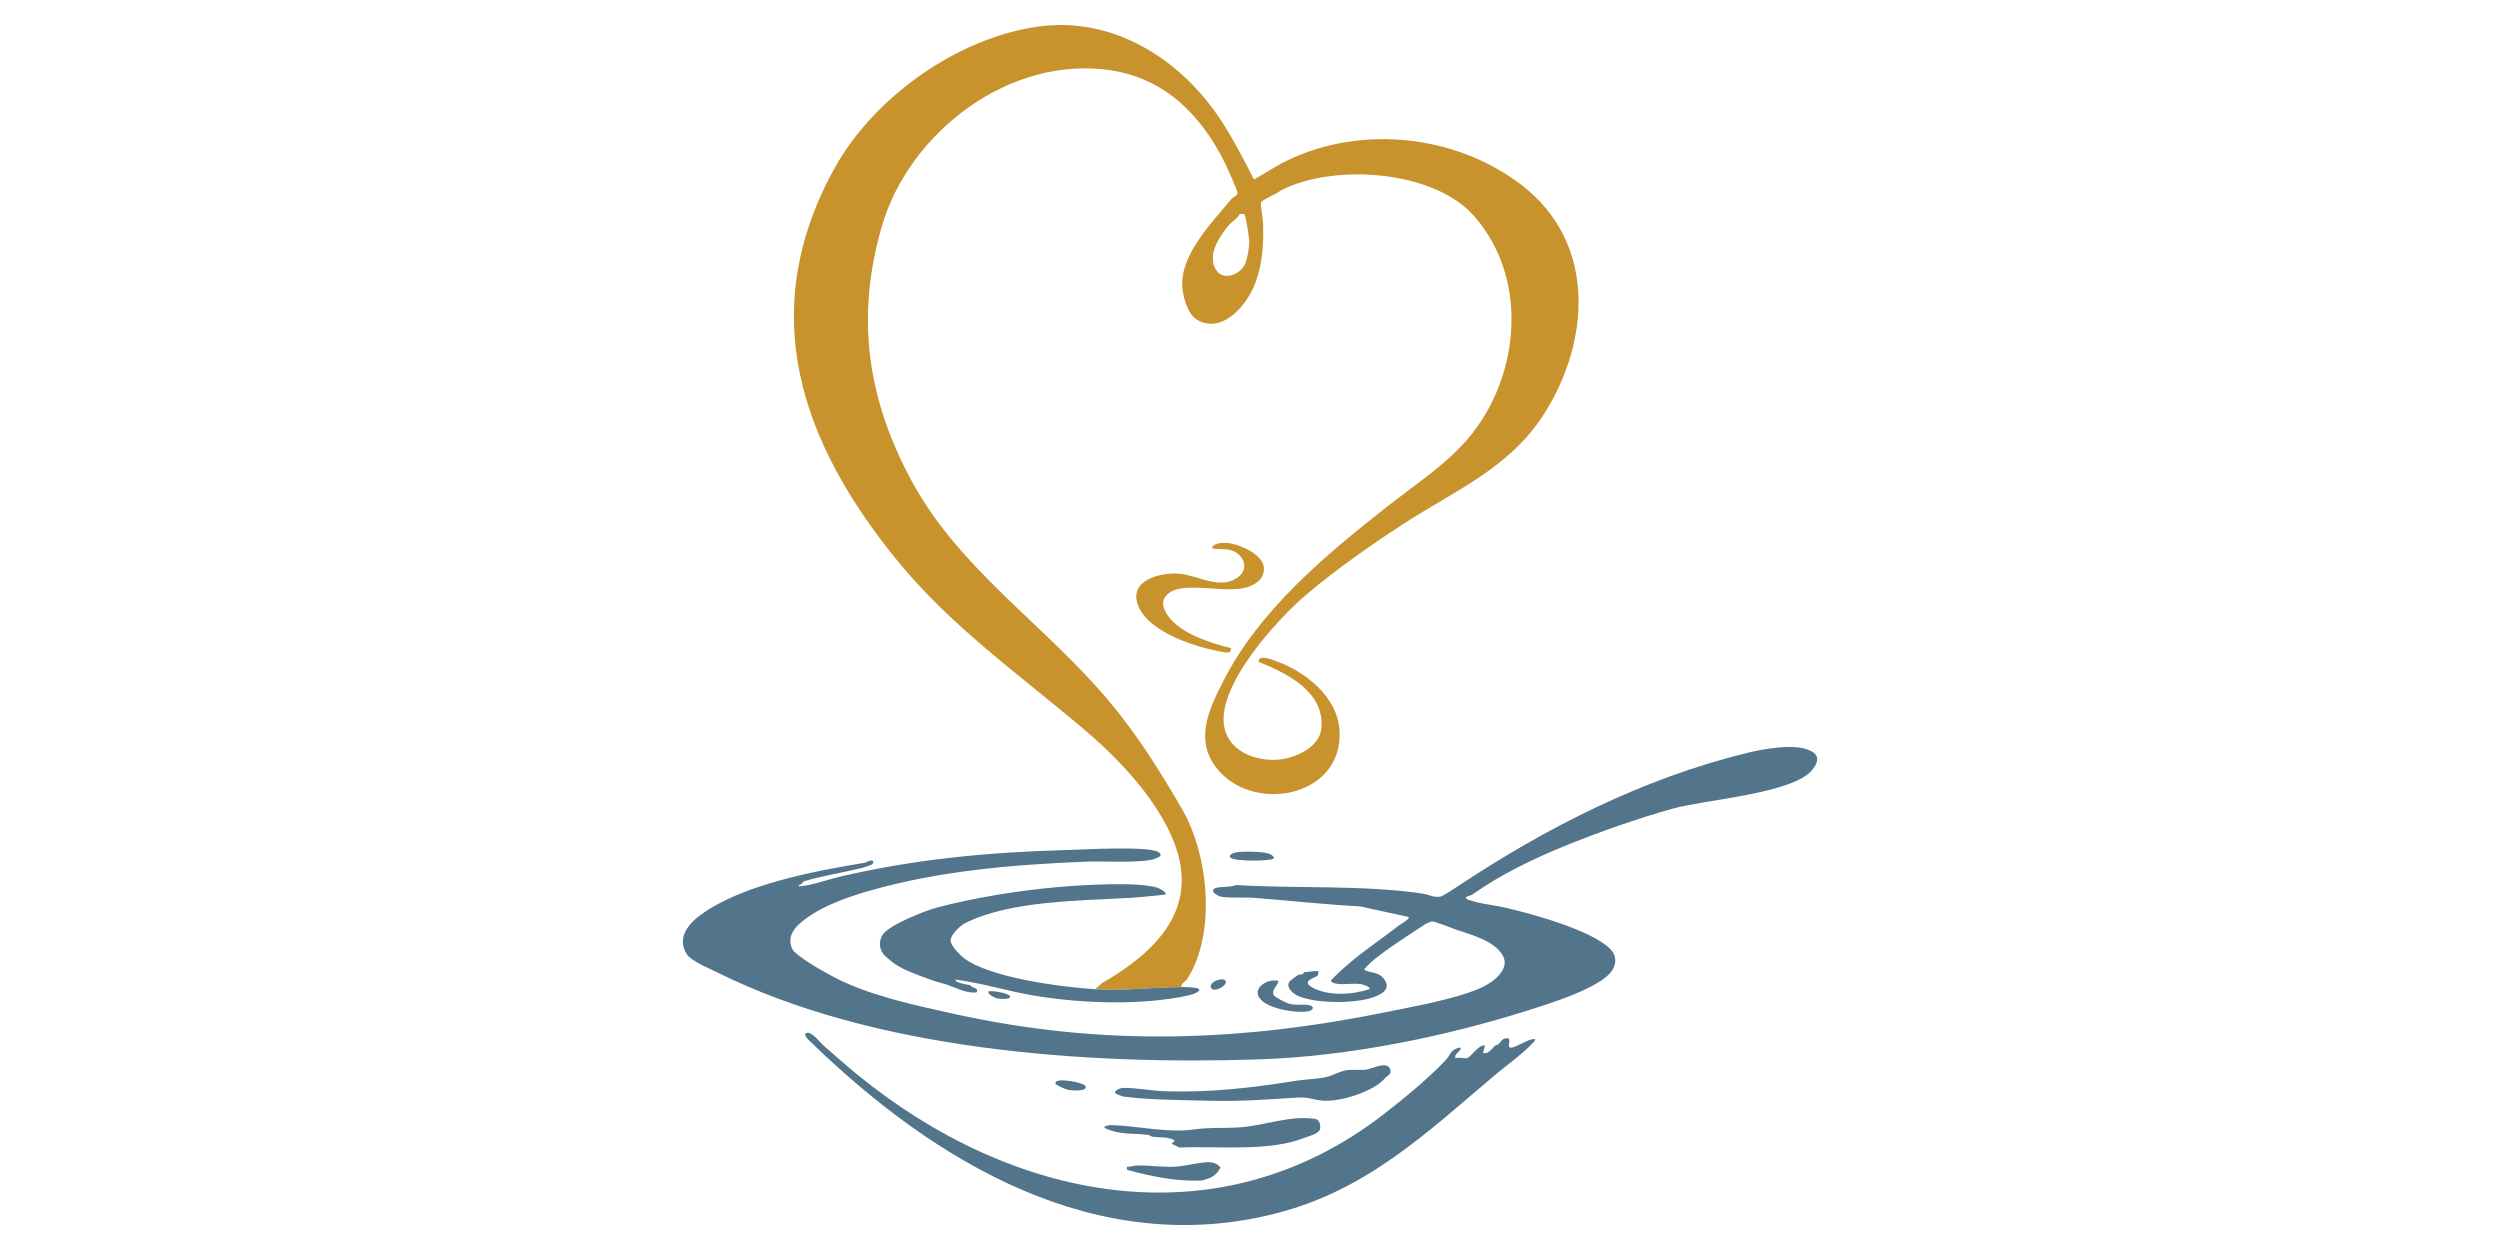<?xml version="1.0" encoding="UTF-8"?><svg id="Layer_1" xmlns="http://www.w3.org/2000/svg" viewBox="0 0 200 100"><defs><style>.cls-1{fill:#53758b;}.cls-2{fill:#c8932c;}</style></defs><g id="_6zMo0a"><path class="cls-2" d="M87.609,79.135l.543-.476c4.841-2.809,8.232-6.532,5.287-12.367-1.577-3.127-4.253-5.87-6.903-8.103-5.03-4.239-10.495-8.125-14.743-13.33-7.694-9.429-11.393-19.832-5.058-31.351,3.117-5.668,9.735-10.409,16.177-11.364,6.168-.914,11.64,2.652,14.825,7.571.974,1.504,1.768,3.053,2.581,4.649.897-.509,1.773-1.099,2.703-1.545,5.951-2.856,13.562-2.029,18.799,2.057,5.881,4.588,5.422,12.419,1.692,18.264-2.762,4.329-7.198,6.135-11.361,8.852-2.544,1.661-5.284,3.576-7.628,5.565-2.384,2.023-7.049,7.167-6.607,10.434.283,2.093,2.511,2.956,4.43,2.773,1.329-.127,3.236-1.013,3.367-2.497.26-2.938-2.74-4.386-5.01-5.317-.069-.638,1.009-.199,1.37-.069,2.338.841,4.926,2.846,5.09,5.553.327,5.423-7.163,6.762-9.97,2.83-1.587-2.223-.444-4.571.639-6.714,2.904-5.746,8.173-10.114,13.186-14.057,2.018-1.587,4.231-3.032,5.999-4.926,4.514-4.837,5.498-13.066.91-18.285-3.239-3.683-11.231-4.226-15.464-2.048-.242.263-1.514.724-1.582.975-.056.208.151,1.269.162,1.593.063,1.793-.039,3.535-.766,5.191-.703,1.603-2.567,3.701-4.482,2.607-.839-.479-1.23-2.045-1.219-2.946.03-2.486,2.458-4.944,3.94-6.736.115-.139.46-.223.486-.497.014-.146-.884-2.134-1.033-2.433-1.85-3.719-4.726-6.69-9.066-7.358-8.095-1.246-16.185,4.93-18.371,12.524-2.086,7.247-1.145,13.753,2.385,20.292,3.836,7.107,10.605,11.46,15.796,17.632,2.246,2.67,4.109,5.631,5.863,8.669,2.106,3.649,2.738,9.886.417,13.55-.134.211-.485.34-.499.667-2.376.019-4.443.317-6.885.17ZM99.574,17.189c-.08-.099-.321-.103-.429-.026-.166.354-.546.529-.775.779-.528.579-1.298,1.744-1.33,2.495-.021.513-.005.812.306,1.233.621.841,2.007.223,2.307-.66.152-.447.306-1.299.284-1.763-.013-.266-.268-1.941-.363-2.058Z"/><path class="cls-1" d="M125.129,67.696c-2.487,1.018-5.096,2.277-7.293,3.837-.071.103-.645.169-.56.333.056.109.524.216.676.259.822.232,1.68.301,2.486.49,2.145.502,6.821,1.772,8.362,3.284.639.627.507,1.451-.087,2.05-1.217,1.228-4.676,2.315-6.403,2.862-6.752,2.139-14.472,3.703-21.563,3.938-13.93.462-30.849-.723-43.381-6.965-.636-.317-2.07-.891-2.43-1.46-.793-1.256.094-2.387,1.108-3.129,3.335-2.44,9.149-3.519,13.159-4.179.14-.023.235-.151.426-.17.31-.032.309.184.08.336-.04.027-.662.233-.762.258-1.511.371-3.05.598-4.568,1.043-.16.047-.264.328-.484.324-.023.136.118.09.21.083.818-.059,2.263-.564,3.143-.769,6.007-1.398,11.816-1.944,18.029-2.117,1.29-.036,6.567-.346,7.396.162.415.255.018.429-.311.547-.984.354-4.22.167-5.477.219-5.845.238-11.691.722-17.313,2.323-1.529.435-3.389,1.091-4.684,1.944-.909.599-2.063,1.458-1.526,2.685.263.602,2.713,1.952,3.393,2.305,2.816,1.463,6.457,2.234,9.573,2.923,11.944,2.641,23.025,2.229,34.93-.217,2.139-.44,5.495-1.038,7.397-1.954.852-.41,2.146-1.42,1.584-2.469-.649-1.212-2.577-1.705-3.76-2.105-.352-.119-1.707-.684-1.944-.655-.059.007-.427.162-.485.201-1.209.814-2.552,1.642-3.738,2.551-.434.333-.846.68-1.194,1.1.566.34,1.088.118,1.574.72.717.889-.288,1.345-1.069,1.572-1.478.43-4.421.437-5.825-.203-.391-.178-.987-.728-.607-1.172.027-.031.619-.469.658-.486.126-.054.266-.034.397-.077.024-.008.023-.123.085-.138.115-.028,1.091-.128,1.131-.087.023.023.006.272-.04.342-.106.16-1.369.413-.492.929,1.279.753,3.24.622,4.612.172.169-.178-.558-.388-.658-.404-.613-.095-1.324.057-1.926-.029-.129-.018-.518-.096-.475-.287.573-.595,1.192-1.137,1.829-1.661,1.159-.955,2.424-1.794,3.593-2.714.113-.089.933-.545.782-.684l-3.874-.844c-2.835-.149-5.674-.47-8.495-.686-.77-.059-1.911.035-2.628-.092-.23-.041-.876-.37-.556-.631.262-.214,1.338-.093,1.738-.302,4.904.297,10.134-.024,14.959.688.463.068.881.347,1.431.231.168-.036,1.163-.687,1.379-.83,7.085-4.699,14.798-8.625,23.163-10.669,1.29-.315,3.535-.707,4.776-.27.929.328,1.017.862.408,1.628-1.52,1.911-8.588,2.386-11.171,3.109-2.81.787-5.983,1.902-8.684,3.007Z"/><path class="cls-1" d="M68.606,85.985c12.296,10.04,28.702,13.499,42.069,3.169,1.535-1.186,3.722-2.978,5.03-4.402.322-.35.296-.692.886-.901.114-.04.289-.128.256.086-.152.254-.479.378-.423.724.281-.104.679.019.89.001.369-.033.946-1.137,1.489-1.02l-.169.594c.486.116.7-.36.999-.598.056-.045.17-.042.251-.105.158-.124.234-.418.597-.472.544-.081.041.675.328.748.363.092,1.503-.774,1.989-.676.094.084-.269.4-.337.47-.786.814-1.859,1.555-2.727,2.286-5.483,4.615-10.226,9.239-17.505,11.143-14.456,3.782-27.444-4.065-37.252-13.561-.147-.142-.854-.731-.437-.842.416-.111,1.084.794,1.39,1.057.883.758,1.786,1.575,2.675,2.301Z"/><path class="cls-1" d="M94.494,78.965c.27-.002,1.172.007,1.363.125.34.21-.509.48-.677.519-3.781.857-8.739.675-12.533.026-2.068-.354-4.096-.989-6.173-1.264-.221.198.961.443,1.128.429.124.276.727.182.529.591-.855.104-1.688-.396-2.491-.654-.442-.142-.743-.19-1.188-.359-1.033-.393-2.349-.803-3.169-1.492-.084-.071-.442-.372-.479-.41-.471-.483-.547-1.12-.192-1.696.479-.775,3.381-1.917,4.312-2.166,2.897-.776,6.586-1.377,9.583-1.638,1.847-.161,6.512-.479,8.109.05.123.041.797.37.603.544-.916.093-1.843.198-2.763.255-4.024.246-9.64.201-13.264,2.037-.378.192-1.173.941-1.143,1.4.027.412.744,1.145,1.073,1.394,2.066,1.568,7.848,2.321,10.487,2.48,2.442.147,4.509-.151,6.885-.17Z"/><path class="cls-1" d="M110.838,86.215c-.903,1.105-3.629,1.967-5.072,1.835-.679-.062-1.101-.295-1.884-.248-2.519.151-4.597.325-7.138.259-2.184-.056-4.745-.06-6.888-.337-.079-.01-.613-.233-.633-.26-.135-.175.376-.423.554-.429.988-.038,2.354.23,3.395.264,3.635.12,6.997-.275,10.554-.843.733-.117,1.64-.13,2.35-.285.555-.122,1.133-.496,1.729-.566.487-.057 1.0.034,1.497-.033.45-.061,1.722-.756,1.924.001.11.414-.254.478-.388.643Z"/><path class="cls-2" d="M100.493,44.404c.38.323.686.72.614,1.259-.091.675-.551,1.007-1.142,1.244-1.756.706-5.279-.52-6.534.607-.541.486-.441.97-.115,1.559.509.918,1.743,1.604,2.685,1.99.764.314,1.688.602,2.487.786-.013.428-.258.38-.618.319-2.109-.356-5.892-1.528-6.795-3.66-.872-2.058,1.709-2.747,3.289-2.609,1.482.13,3.143,1.284,4.591.339,1.095-.715.528-2.021-.632-2.257-.433-.088-.919-.008-1.365-.123.063-.392.723-.433,1.062-.432.752.002,1.906.497,2.472.979Z"/><path class="cls-1" d="M104.47,90.983c-2.913,1.192-6.942.681-10.107.821l-.633-.302.253-.254c-.5-.327-1.185-.231-1.736-.302-.156-.02-.279-.143-.434-.161-1.181-.136-2.169.009-3.33-.495-.393-.17.222-.288.445-.282,2.055.057,4.469.643,6.55.352,1.362-.191,2.407-.081,3.735-.175,1.951-.139,3.926-.956,5.955-.683.36.049.464.387.451.731-.017.456-.797.608-1.147.751Z"/><path class="cls-1" d="M97.435,93.197c.05.034.118.144.208.18-.302.681-.792.879-1.488,1.063-2.05.095-4.03-.324-5.997-.855l-0-.254c.251.056.505-.081.728-.089.989-.034,2.096.15,3.143.092.696-.039,1.664-.282,2.373-.347.399-.037.7-.013,1.034.211Z"/><path class="cls-1" d="M102.229,78.456c.203.21-.594.702-.321,1.172.086.148.966.595,1.171.655.62.18,1.139.031,1.655.13.471.091.344.451-.166.509-.972.112-2.695-.172-3.488-.765-1.172-.877.112-1.876,1.149-1.701Z"/><path class="cls-1" d="M101.889,68.679c-.153.212-3.253.266-3.475-.094-.157-.254.403-.393.625-.418.548-.061,2.255-.069,2.673.222.079.055.249.189.177.289Z"/><path class="cls-1" d="M86.832,86.881c.256.448-1.04.362-1.301.324-.228-.033-.757-.266-.958-.4-.092-.061-.192-.038-.109-.232.154-.359,2.208.026,2.368.307Z"/><path class="cls-1" d="M79.109,79.305c.255-.066,1.767.149,1.699.466-.042.197-.869.145-1.04.106-.141-.032-.865-.368-.66-.572Z"/><path class="cls-1" d="M96.891,79.034c-.274-.473,1.052-.941,1.173-.534.104.353-.933.948-1.173.534Z"/></g></svg>
